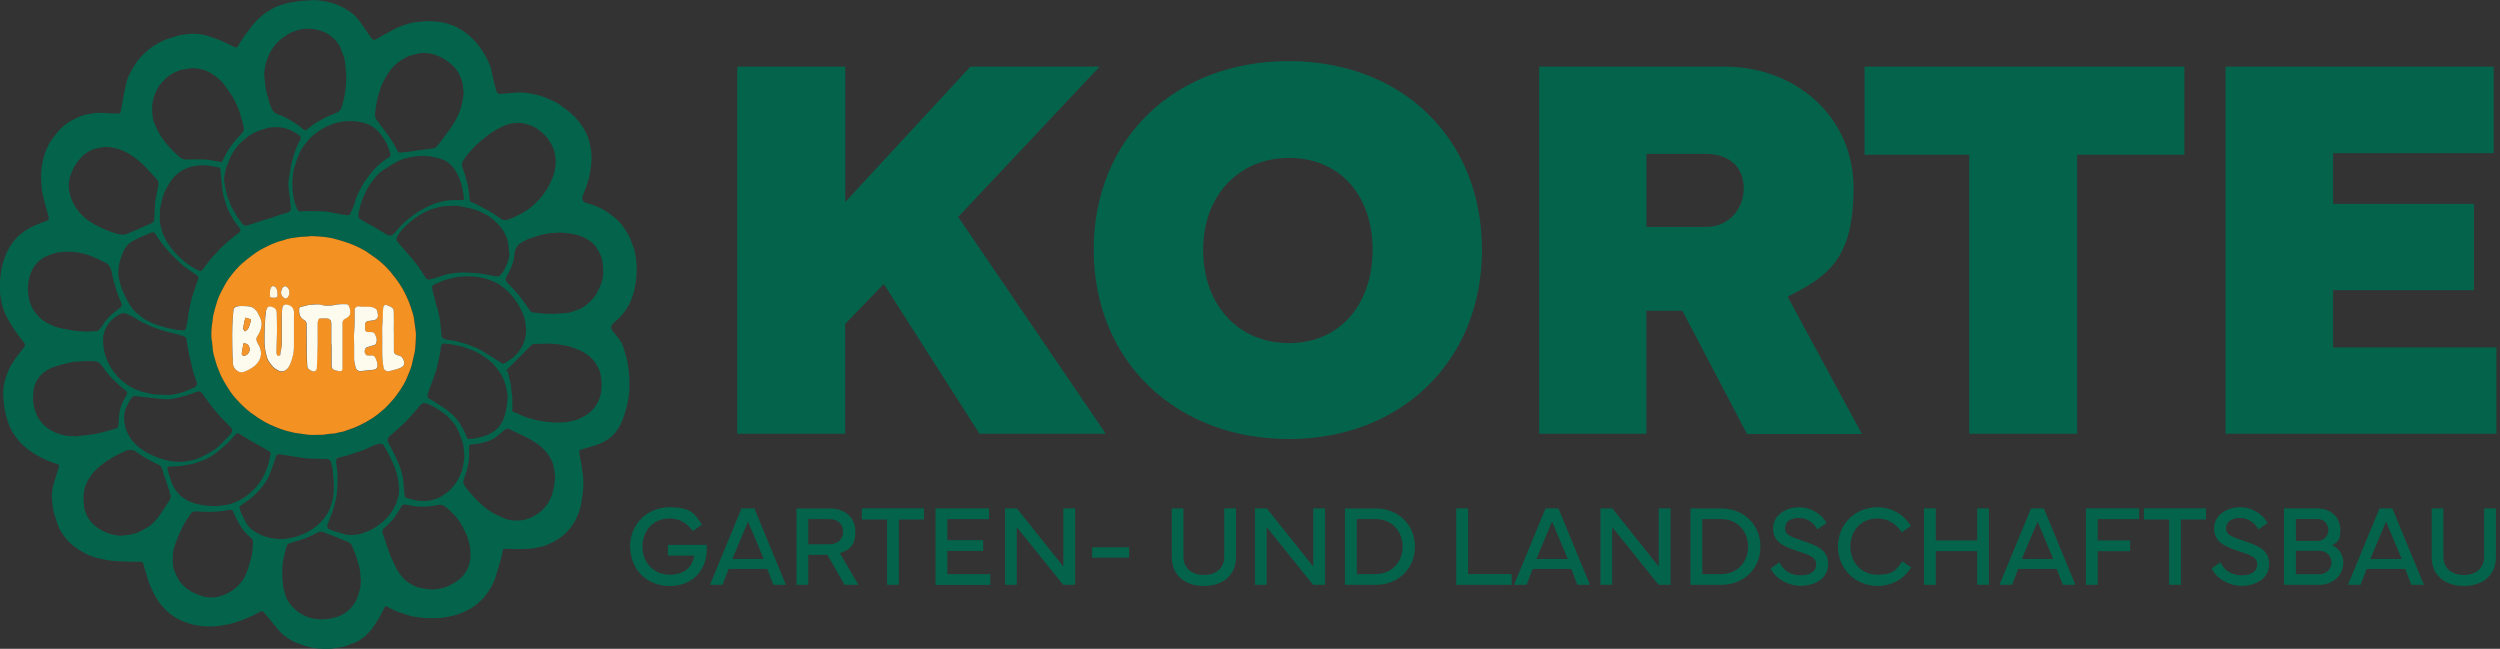 <svg xmlns="http://www.w3.org/2000/svg" viewBox="0 0 2924 758.8"><rect x="0" y="0" width="2924" height="758.8" fill="#333333" stroke="none"/><defs><style>      .cls-1 {        fill: #f4962b;      }      .cls-2 {        fill: #f39222;      }      .cls-3 {        fill: #fdfbee;      }      .cls-4 {        fill: #fdf9e8;      }      .cls-5 {        fill: #fdf7e5;      }      .cls-6 {        fill: #04644b;      }      .cls-7 {        fill: #fdfbec;      }      .cls-8 {        fill: #fdfaec;      }    </style></defs><g><g id="Ebene_1"><path class="cls-6" d="M605.8,642.3c-4.6,0-9.1-.4-13.7-.4s-3.5,0-4.2,3.1c-1,4.3-2,8.6-3.2,12.9-1.4,5-3.1,10-4.5,15-1.4,4.9-3.3,9.6-5.9,14-2.2,3.7-4.6,7.3-7.4,10.7-5.7,6.9-12.5,12.2-20.4,16.3-4.4,2.3-9,4-13.6,5.5-2.6.8-5.4,1.3-8.1,1.8-3.2.6-6.4,1.3-9.7,1.5-5.1.3-10.2.3-15.3.2-3.6,0-7.2-.5-10.8-.9-4.5-.6-8.9-1.4-13.1-2.9s-8.4-2.7-12.5-4.3c-3.6-1.5-7-3.4-10.5-5.2-1.9-.9-2.6-.7-3.5,1.3-1.9,3.9-3.7,7.9-5.9,11.5-2.6,4.2-5,8.4-8,12.4-3.5,4.5-7.4,8.6-11.9,11.9-3.6,2.6-7.6,4.9-12.1,6.2-2.5.7-4.8,1.9-7.2,2.8-1.3.5-2.6.7-4,1-2.2.4-4.3.7-6.5,1-3.2.5-6.4,1.2-9.7,1.3-3.7,0-7.4-.2-11.2-.5-2.6-.2-5.3-.5-7.9-1-3.7-.7-7.3-1.5-10.8-3-1.7-.8-3.6-1.1-5.4-1.8-2.2-.9-4.4-1.8-6.5-2.9-6.3-3.4-12-7.6-16.7-13.1-3.8-4.4-7.3-9-11-13.5-2-2.4-4-4.8-6.1-7.1-1.3-1.4-2.5-1.6-4.2-.7-2.9,1.5-5.7,3.2-8.7,4.6-4.3,1.9-8.6,3.7-13,5.4-3.8,1.4-7.6,2.7-11.5,3.8-2.9.8-5.8,1.3-8.7,1.8-3.3.6-6.7,1.2-10.1,1.4-5.1.2-10.4.5-15.5,0-5.5-.7-11.1-1.6-16.5-3.5-3.9-1.4-7.8-2.8-11.5-4.7-4.2-2.1-8.1-4.7-11.6-7.8-3.6-3.1-6.8-6.5-9.7-10.2-3.6-4.5-6.4-9.4-8.8-14.6-1.6-3.6-3.3-7.2-4.7-10.8-1.1-3-1.8-6.1-2.7-9.2-.5-1.8-1.1-3.6-1.7-5.4-.7-2.4-1.5-4.7-2.1-7.1-.3-1.3-1-2-2.3-2.1-.6,0-1.2,0-1.8,0-6.6,0-13.3,0-19.9-.3-6.5-.3-13-.5-19.3-1.9-4.4-1-8.8-1.6-13.1-2.9-4.7-1.4-9.2-3.3-13.5-5.7-4.1-2.3-8-4.9-11.8-7.8-5.3-4.1-9.5-9.2-13.1-14.7-2.6-4-4.8-8.2-6.1-12.9-1.1-3.9-2.8-7.7-3.7-11.6-1-4.4-1.5-8.9-1.9-13.5-.3-4-.4-8.1.2-12,.5-4.1,1.7-8.2,2.9-12.2,1.5-5.2,3.2-10.3,4.8-15.5.4-1.4,0-2.5-1.5-3-2.1-.7-4.2-1.4-6.3-2.1-5.1-1.8-10-4.2-14.8-6.7-3.8-1.9-7.3-4.2-10.7-6.6-6.1-4.2-11.6-9.1-16-15-2.7-3.5-5.2-7.3-7.1-11.2-1.9-3.8-3.2-8-4.5-12.1-1.1-3.6-2-7.3-2.6-11-.7-4.5-1.2-9-1.5-13.5-.4-6.4,0-12.9,1.7-19.1.8-3.2,1.9-6.3,3.1-9.4,1-2.6,2.1-5.1,3.4-7.6,1.5-2.7,3.2-5.4,5-8,3-4.3,6.3-8.4,9.4-12.6.4-.6,1-1.1,1.5-1.6,1.4-1.5,1.6-3.7.4-5.3-3.1-4.1-6.3-8.1-9.3-12.3-2.6-3.6-5-7.4-7.3-11.2-2-3.4-4-6.8-5.6-10.4-1.5-3.5-2.8-7.1-3.8-10.8-2.2-7.8-2.7-15.9-2.5-24,.2-10.1,1.7-20,4.9-29.5,1.3-3.9,3.1-7.8,5-11.4,3.4-6.4,7.7-12,13.2-16.8,5.1-4.5,10.9-8,17.1-10.8,4.8-2.1,9.7-3.9,14.6-5.7,2.3-.8,3-2.8,2.1-5.5-.9-2.5-1.5-5-2.2-7.5-.7-2.4-1.4-4.8-2-7.2-.7-2.5-1.3-5.1-1.9-7.7-.5-2.1-1-4.1-1.5-6.2v-.6c-1-8.2-1.5-16.4-.8-24.7.5-6.1,1.8-12,3.6-17.8,1.3-4.3,3.1-8.3,5.1-12.2,1.6-3.2,3.9-6.1,6-9.1.9-1.3,1.9-2.5,2.9-3.8,4.3-5.3,9.4-9.8,15.1-13.5,3.5-2.3,7.4-3.8,11.2-5.7,1.2-.6,2.6-1.1,3.9-1.5,2-.6,4.1-1.3,6.2-1.6,4.2-.7,8.4-1.5,12.7-1.6,4.7-.2,9.4.3,14,.5,3.2.1,6.4.2,9.6.3,1.2,0,2.1-.4,2.3-1.8.4-2.4,1-4.7,1.4-7.1.8-4.4,1.5-8.8,2.4-13.2,1-5.2,2.1-10.3,3.4-15.4,1.3-4.9,3.6-9.4,6-13.8,1.9-3.4,4-6.6,6.3-9.8,4.3-5.7,9.3-10.6,14.8-14.9,5.3-4.2,11.3-7.3,17.4-10.1,4.3-1.9,9.1-2.9,13.6-4.5,4.3-1.5,8.7-2,13.1-2.4,2.4-.2,4.8-.5,7.2-.4,6,.2,11.9.9,17.6,2.9,4.6,1.6,9.2,3,13.7,4.9,5.6,2.4,11.1,5.2,16.6,7.8,1.6.8,2.5.7,3.6-.9,1.4-2,2.6-4.2,3.9-6.2,1.1-1.7,2.2-3.4,3.3-5,1.5-2.1,3-4.1,4.5-6.1,2.2-3,4.4-6,6.8-8.8,3.2-3.8,6.8-7.3,10.7-10.4,4.6-3.7,9.6-6.9,14.9-9.4,2.5-1.2,5.2-1.9,7.8-2.8,2.3-.8,4.7-1.4,7-2.1.3,0,.5-.2.8-.2,4.3-.2,8.3-1.6,12.6-2,2.9-.3,5.8-.5,8.7-.6,2.3,0,4.6-.5,6.9-.4,3.6,0,7.3.3,10.9.8,4.1.6,8.2,1.5,12.3,2.8,3.6,1.1,6.9,2.6,10.3,4.1s6.3,3.5,9.4,5.5c4.9,3.1,8.7,7.4,12.1,12,4.4,5.9,8.3,12.1,12.6,18.1.8,1.2,1.6,2.4,3.3,2.9,1.3.4,2.3,0,3.2-.5,3-1.6,5.8-3.5,8.7-5.1,2-1.1,4.1-2.1,6.1-3.2,2.8-1.5,5.6-3.2,8.5-4.5,4.1-1.9,8.2-3.7,12.6-4.8,2.8-.7,5.5-1.8,8.4-2.2,4.1-.6,8.2-.8,12.4-1.1,1.7-.1,3.3-.4,5-.4s2.5.3,3.8.4c3.8.4,7.6.4,11.3,1.1,4.1.8,8.2,2.2,12.2,3.5,2,.7,4,1.6,5.8,2.6,4.6,2.5,8.9,5.3,12.9,8.6,6.4,5.2,11.7,11.4,16.1,18.3,2.4,3.8,4.7,7.7,6.7,11.8,1.6,3.4,3.1,6.8,4,10.6.8,3.8,1.7,7.5,2.4,11.3.8,4.1,2,8.1,3.1,12.1.2.9.5,1.7.9,2.6.6,1.6,2.1,2.4,4,2.3,7-.5,14-1.2,21-1.6,2.7-.2,5.5,0,8.2.4,2.5.2,4.9.5,7.3,1,4.2.9,8.5,1.7,12.5,3.1,5,1.7,9.8,3.9,14.5,6.1,2.6,1.2,5,3,7.4,4.6,2.1,1.4,4.2,3,6.3,4.5,4.5,3.4,8.7,7.2,12.5,11.5,4.2,4.8,7.7,9.9,10.5,15.6,2,4.1,3.7,8.3,4.6,12.8,1.3,6.2,2.5,12.5,2.1,18.8-.4,5.6-1.1,11.2-2,16.7-1.1,6.4-3.2,12.6-5.6,18.7-.9,2.3-1.7,4.8-2.7,7-1.2,2.6-.6,4.9,1.1,6.8.6.7,1.8,1.1,2.7,1.4,5.7,1.9,11.5,3.4,17,6.3,3.3,1.7,6.5,3.3,9.5,5.6,2.3,1.7,4.6,3.5,6.9,5.3,5.4,4.3,9.6,9.7,13.2,15.4,2.9,4.5,5.5,9.2,7,14.5.5,1.6,1.4,3.1,1.9,4.7.7,2.1,1.4,4.1,1.8,6.3,2.1,10.2,2.5,20.5,1.4,30.8-.7,6.3-1.8,12.5-3.7,18.5-1.5,4.7-3.3,9.4-5.8,13.7-4.1,6.8-9,13.1-15.4,18-1.3,1-2.7,2.3-3.5,3.7-1.5,2.6-1.1,5.1,1.5,8.1,2.7,3.1,5.4,6.2,7.7,9.6,2.9,4.1,4.6,8.8,5.8,13.7.6,2.5,1.5,5,2.2,7.5.4,1.4.6,2.8.9,4.2.4,2.4.7,4.7,1.1,7.1.4,3,.9,5.9,1,8.9.2,5.1.4,10.3.2,15.5-.2,5.5-.8,11.1-2.1,16.5-1.1,4.5-2.1,9-3.5,13.3-1.5,4.5-3.2,9.1-5.4,13.3-3.2,6.1-7.4,11.3-13,15.4-3.4,2.5-7.1,4.3-10.8,6-3.5,1.6-7.3,2.4-11,3.5-2.3.7-4.6,1.5-6.9,2.2-1.2.4-2.4.6-3.6.9-1.7.5-2.4,1.2-2.3,3,.2,2.5.7,5,1.1,7.5.4,2.3,1,4.5,1.4,6.8.6,3.6,1.1,7.2,1.6,10.9.3,2.7.7,5.4.7,8.2s0,7-.3,10.4c-.2,3.1-.6,6.3-1.1,9.4-1,6.6-1.9,13.2-4.7,19.3-1.4,3.3-2.6,6.7-4.5,9.7-4.3,7.1-9.7,13.3-16.6,18.1-5.4,3.8-11.3,6.8-17.5,9.1-2.5,1-5.3,1.4-7.9,2-2.7.6-5.5,1.3-8.2,1.5-4.7.4-9.5.5-14.2.7h-1.4v.2ZM370,508.6c3.8-.2,7.7.3,11.5-.6,3.1-.7,6.4-.7,9.7-1,.3,0,.5,0,.8-.1,1.7-.4,3.4-.9,5.1-1.3s3.5-.5,5.2-1c2.8-.9,5.4-2.1,8.2-3,3.9-1.2,7.5-2.9,11.1-4.6,4.6-2.2,9-4.6,13.3-7.4,5.4-3.4,10.3-7.4,15-11.6,2.7-2.4,4.9-5.2,7.4-7.8,4.2-4.4,7.8-9.3,11.1-14.3,2.6-3.9,4.9-8,6.9-12.2,1.5-3.2,2.8-6.5,4.1-9.9.8-2.1,1.7-4.2,2.3-6.4.7-2.7,1.2-5.5,1.8-8.2.8-3.6,1.7-7.1,2.2-10.7.5-4.2.7-8.5.8-12.7.1-2.4.1-4.8,0-7.2-.3-3.5-.9-7-1.4-10.5-.3-2.4-.6-4.8-1-7.2-.2-1.2-.5-2.4-.9-3.6-.7-2.3-1.4-4.6-2.2-7-.7-2.1-1.4-4.3-2.2-6.3-1.1-2.6-2.2-5.3-3.4-7.8-1.4-3-2.8-6.1-4.6-8.9-2.3-3.8-4.8-7.5-7.4-11-3.2-4.3-6.5-8.5-10.2-12.4-4.7-5-9.8-9.5-15.5-13.3-3.7-2.4-7.1-5.3-10.9-7.5-4.3-2.5-8.9-4.6-13.4-6.6-3.7-1.6-7.6-2.9-11.4-4.1-4.5-1.4-9-2.8-13.6-3.8-3.5-.8-7-1.2-10.6-1.6-4.2-.4-8.4-.7-12.5-.8-2,0-4.1.4-6.1.5-4.1.1-8.1.2-12.1,1-2.1.4-4.3.6-6.5.9-1.4.2-2.9.5-4.2.9-2.3.7-4.5,1.7-6.8,2.1-4.1.8-7.8,2.7-11.7,4.1-1.3.5-2.5,1.1-3.7,1.7-3.5,1.8-7,3.4-10.4,5.4-2.9,1.7-5.7,3.6-8.4,5.7-4.2,3.2-8.3,6.4-12.2,9.8-5.2,4.6-9.6,9.9-13.8,15.4-1.5,2-2.9,4-4.2,6.1-1.6,2.7-3,5.4-4.5,8.2-1.5,2.9-3.1,5.8-4.4,8.8-1.4,3.4-2.5,6.8-3.5,10.3-1.1,3.9-2.2,7.8-3.1,11.7-.5,2.1-.6,4.3-.9,6.5-.5,3.8-1.2,7.6-1.3,11.4-.1,4-.3,7.9.5,11.9.7,3.6.7,7.3,1.1,10.9.2,1.6.5,3.2.9,4.8.7,2.7,1.5,5.3,2.3,8,.5,1.8,1,3.6,1.6,5.4.4,1.3,1,2.5,1.5,3.7,1,2.5,1.9,5.1,3,7.5,1.3,2.8,2.7,5.5,4.3,8.1,2.2,3.7,4.4,7.5,6.9,11,1.9,2.8,4.1,5.5,6.3,8,5.3,5.9,10.8,11.5,17.1,16.3,2.4,1.9,4.9,3.6,7.5,5.3,2.8,1.8,5.6,3.6,8.4,5.3,2.3,1.3,4.6,2.5,7,3.6,4,1.8,8,3.6,12.1,5.1,2.9,1.1,5.8,1.9,8.8,2.7,2.8.8,5.6,1.5,8.4,2,2.4.5,4.8.7,7.2,1,3.3.4,6.5,1,9.8,1.3,2.7.2,5.4,0,8,0h-.2ZM542.4,108.3c-.3-2.2-.9-4.5-.9-6.7,0-4-1.4-7.6-2.8-11.2-1.8-4.7-4.5-9-8.1-12.6-1.7-1.7-3.4-3.3-5.3-4.7-2.7-2-5.5-4.1-8.5-5.7-2.7-1.5-5.7-2.5-8.6-3.5-4.2-1.5-8.6-2-13-2s-5.8.7-8.6,1.4c-3.2.7-6.5,1.4-9.4,2.7-8.5,3.8-15.7,9.4-21.3,16.9-.8,1-1.6,2-2.3,3.1-1,1.6-2,3.3-2.9,5-1.2,2.2-2.3,4.4-3.4,6.7-.6,1.3-1.2,2.6-1.7,3.9-.7,2-1.3,4.1-2,6.2-.7,2.4-1.6,4.7-2.1,7.1-.8,3.5-1.3,7.1-1.9,10.6-.4,2.9-.8,5.8-1,8.7-.2,3,1.4,5.5,3.2,7.8,4.7,6.2,9.4,12.5,13.9,18.8,3.5,5,6.6,10.3,9.3,15.7.6,1.1,1.4,2.2,2.9,2,4.1-.4,8.1-.8,12.1-1.3,4.8-.6,9.5-1.4,14.3-2,4.2-.6,8.5-.9,12.7-1.7,1.8-.3,3.5-1.3,4.7-3,4.3-5.9,8.9-11.6,13.2-17.5,3-4.1,5.8-8.4,8.2-12.9,3-5.5,5.5-11.3,6.9-17.5,1.1-4.8,2-9.6,2.3-14.5v.2ZM650.2,188.5c-.2-1.5-.6-3.8-.8-6.2-.4-4.9-2.3-9.3-4.5-13.5-2.8-5.3-6.5-10-11.1-13.9-2.9-2.5-5.8-4.8-9.2-6.5-2.1-1-4.4-1.8-6.7-2.6-9.3-3.2-18.6-2.7-27.5,1-6.8,2.8-13.2,6.4-19.2,10.9-6,4.6-11.9,9.4-17.2,14.9-4.4,4.7-8.7,9.5-12.1,14.9-1.5,2.4-2.1,5-1.3,7.6.8,2.8,2.1,5.4,2.9,8.2,1,3.2,1.6,6.4,2.7,9.6,1.3,3.9,1.6,8,2.2,12,.5,2.8.5,5.7.8,8.6.2,1.3.6,2.5,2.2,3,1.9.6,3.8,1.4,5.6,2.4,6.1,3.3,12.5,6.2,18.5,10,3.7,2.4,7.3,5,11,7.4,1.8,1.2,3.6,1.4,5.5,1,2.6-.6,5.2-1.4,7.6-2.5,4.5-2.1,9-4.2,13.2-6.7,5.3-3.1,10.2-7,14.5-11.4,3.4-3.4,6.7-7,9.3-11.1,1.3-2.1,3.1-4,4.3-6.2,2-3.8,3.7-7.7,5.4-11.6,2.5-5.8,3.4-12,3.7-19.3h.2ZM342.2,221h-.2c.4,2.6.8,5.2,1.1,7.8.3,2,.4,4.1,1,6,.9,3.1,2.1,6.2,3.2,9.3.9,2.3,2.5,3.3,4.6,3.2,2.2-.1,4.4-.4,6.6-.4,7.2,0,14.5-.1,21.7.5,5.5.4,10.8,2,16.2,2.9,3.3.6,6.6,1.1,9.9,1.4,1.7.2,3.1-.4,3.8-2.4.9-2.4,2.1-4.7,3.1-7.1.6-1.4,1.1-2.8,1.5-4.2,1-3.1,1.7-6.3,3-9.3,1.5-3.5,3.5-6.9,5.3-10.3,1-1.9,2-4,3.3-5.6,2.4-3,4.3-6.4,6.8-9.5,4-5,8.6-9.5,13.5-13.6,2.6-2.2,5.5-4,8.4-5.8,1.8-1.2,1.8-2.8,1.6-4.5,0-.5-.5-1-.7-1.6-.9-2.6-1.5-5.4-2.7-7.9-2.5-5.1-5.5-10-9.1-14.3-3.7-4.4-8.1-7.9-13.5-10.2-6.1-2.6-12.4-3.4-18.9-3.8-5-.3-10,.4-14.9,1.3-4.3.8-8.3,2.4-12.3,4-6,2.4-11.4,5.9-16.4,9.9-2,1.5-3.9,3.1-5.6,4.9-2.2,2.4-4.2,5.1-6.2,7.6-2.8,3.4-5,7.2-6.7,11.2-1.3,3-2.3,6.2-3.4,9.3-.4,1.1-.5,2.3-1,3.4-1.7,3.8-2.1,8-2.7,12-.5,3.4-.7,6.9-.4,10.3.1,1.8,0,3.6,0,5.4h.1ZM224.1,79.8c-1.8.3-5.4.8-8.9,1.3-3.1.4-6.1,1.4-8.9,2.7-4.8,2.2-9.5,4.8-13.2,8.7-2.7,2.8-5.4,5.6-7.6,8.8-1.8,2.6-3,5.7-4.2,8.6-1,2.4-1.9,4.9-2.4,7.5-.6,2.9-.9,5.8-1,8.7-.1,4.3.2,8.7,1.1,12.9.3,1.2.4,2.5.9,3.6,1.2,2.9,2.5,5.7,3.8,8.6,4,8.8,10,16.2,16.5,23.2,2.8,3,5.9,5.6,8.9,8.4,2.4,2.2,5.1,4,8.7,3.8,1.5,0,3.1-.2,4.6-.2,5.3,0,10.6-.1,15.8,0,3.5.2,7,.8,10.5,1.3,2.7.4,5.4,1.1,8.1,1.6,2.2.4,2.7.3,3.7-1.7,2.5-5.1,5.1-10.1,8.3-14.9,2-3,4.2-5.8,6.5-8.5s4.8-5.2,7.2-7.8c.8-.9,1.4-1.9,2-2.9,1.7-3,.1-6-.4-8.9-.4-2.3-1.3-4.6-2-6.9-.6-2.2-1.2-4.5-1.9-6.7-.9-2.6-1.9-5.2-3.1-7.8-1.6-3.5-3.3-6.9-5.2-10.2-2.3-3.8-4.9-7.5-7.5-11.2-4.9-6.9-11.1-12.6-18.5-16.7-6.1-3.4-12.8-5.3-21.6-5.4h-.2ZM309,87.7c.4,3.6.7,7.1,1.1,10.6.2,2.1.6,4.2.9,6.3.2,1.4.5,2.8.9,4.2.7,2.6,1.7,5,2.2,7.6.7,3.5,2,6.8,3.4,10.1,1.5,3.4,3.9,6,7.5,7.2,2.2.8,4.5,1.5,6.6,2.6,4,1.9,7.8,4.1,11.6,6.5,3.8,2.5,7.4,5,10.9,7.9,2.5,2.1,3.5,2.2,6,0,5.2-4.3,10.7-8.3,16.9-11.3,2.9-1.4,5.7-3,8.6-4.3,2.7-1.2,5.6-2.2,8.4-3.4,2.7-1.2,4.6-3.2,5.5-6,1.3-4,2.3-8.2,3.2-12.3.7-3.5,1.3-7,1.6-10.5.4-4.4.7-8.9.8-13.3,0-2-.3-3.9-.5-5.9-.3-3.9-.6-7.8-1.1-11.7-.2-1.5-.5-3-.9-4.4-.6-1.9-1.4-3.8-2.2-5.7-.9-2.5-1.6-5.1-2.8-7.3-2.1-3.8-4.6-7.4-7.9-10.2-3.7-3.3-7.8-6.1-12.7-7.8-5.2-1.8-10.4-3-15.9-3s-5.5.2-8.3.6c-4.3.6-8.2,2.2-12.1,3.8-3.2,1.4-6.2,3.5-9.1,5.5-6.1,4.3-11.1,9.8-14.8,16.3-3.2,5.5-5.3,11.5-6.7,17.7-.7,3.3-.8,6.8-1.2,10.3h.1ZM647.2,366.8v.4c5.2-.4,10.5-.8,15.7-1.2,1.6-.1,3.3-.4,4.8-.9,2.2-.6,4.2-1.6,6.4-2.2,3.3-.9,6.4-2.5,9.2-4.4s5.2-4.2,7.7-6.5c3-2.9,5.5-6.3,7.5-10,1.4-2.7,2.8-5.5,4-8.4,2-4.9,2.9-10,3.1-15.2,0-2.8-.4-5.6-.5-8.4-.2-4.2-1.2-8.2-2.8-11.9-2.7-6.3-6.3-11.9-12.1-16.1-4.4-3.2-9.2-5.5-14.4-7-4.7-1.4-9.6-2.1-14.5-2.5-2.4-.2-4.9-.5-7.3-.5s-4.1.4-6.1.5c-1.7.1-3.5,0-5.2.3-4.4,1-9,1.3-13.3,3-3.6,1.4-7.5,2.2-11.1,3.6-2.8,1.1-5.4,2.5-8,4-3.3,1.8-5.6,4.6-7.2,7.9-1,2.1-1.4,4.6-1.5,7-.3,5.1-1.9,9.8-3.7,14.4-1.5,3.7-3.5,7.1-5.3,10.6-1.7,3.1-1.5,5.1.9,7.6,4.4,4.6,9.1,9,13.1,14,4.4,5.5,8.2,11.4,12.3,17.1,1.1,1.5,2.2,3.3,4.4,3.5,4.9.5,9.8,1.1,14.7,1.4,3.1.2,6.3,0,9.5,0h-.3ZM595.8,297.6c-.4-3.9-.8-7.8-1.2-11.7-.3-3.2-1.2-6.3-2.5-9.2-1.9-4.3-4.2-8.5-7.3-12-2.6-2.9-5.4-5.6-8.3-8.2-2-1.8-4.2-3.4-6.5-4.7-3-1.7-6.1-3.2-9.3-4.6-2.4-1.1-4.9-2.1-7.4-2.7-4-1.1-8.1-1.9-12.2-2.7-2.8-.5-5.6-1.2-8.4-1.2-4.9,0-9.9.5-14.8.7h-.6c-2.7.7-5.4,1.5-8.2,2.1-3.7.8-7.1,2.3-10.4,3.8-5.8,2.7-11.1,6.2-16.2,10.1-4.9,3.8-9.4,8-13.4,12.6-1.9,2.2-3.5,4.7-4.8,7.3-.8,1.7-1,3.7.4,5.4,4.2,5,8.5,9.9,12.8,14.8,1.3,1.6,2.8,3.1,4.1,4.7,2.4,3,4.9,5.9,7.1,9,2.9,4.1,5.7,8.2,8.3,12.4,1.9,3.1,3.7,4.1,7,3.1.9-.3,1.8-.6,2.8-.8,2-.6,4.1-1.2,6.1-1.8,3-1,6-2.1,9.1-2.9,2.8-.7,5.8-1.3,8.7-1.6,3.8-.4,7.6-.8,11.4-.8s10.3.5,15.4.8h.8c3,.5,5.9.9,8.9,1.4,3.8.7,7.6,1.4,11.3,2.1,2.3.4,4.6.9,6.4-.9,1.8-1.9,3.5-4,4.8-6.2,1.5-2.6,2.6-5.5,3.8-8.3,1.3-3.1,2-6.4,2.5-9.9h-.2ZM649.3,556.9c-.4-2.6-.9-6.5-1.6-10.4-.7-4.1-2.4-8-4.5-11.6-4.4-7.5-10.6-13.3-17.9-17.9-2.9-1.8-5.8-3.6-8.8-5.1-6.8-3.4-13.7-6.6-20.6-9.9-2.2-1-3.6-.9-5.3.5-2.9,2.4-5.9,4.7-8.8,7.2-5.4,4.7-11.9,7-18.7,8.5-3.9.9-8,1.2-12,1.7-1.7.2-2.4.9-2.5,2.7v3.8c.4,7-.2,13.9-1.8,20.7-1.1,4.7-3.1,9.1-4.4,13.8-.7,2.3-.8,4.7.8,6.9,4.1,5.7,8.6,11,13.5,16,5.3,5.5,11,10.6,17.4,14.7,4.8,3,10.1,5.4,15.3,7.6,3.6,1.5,7.5,2.5,11.5,2.6h6.4c4.6,0,8.9-1.4,13.1-3.1,3.6-1.5,6.9-3.4,10-5.7,4.2-3.3,7.9-7.1,10.6-11.5,2.3-3.8,4.2-7.9,5.4-12.3,1.6-5.8,2.5-11.7,2.9-19v-.2ZM652.9,494.1c5,.1,9.9,0,14.8-1.5,2.5-.7,5.2-.9,7.6-1.9,4.7-2.1,9.4-4.2,13.5-7.5,5.5-4.4,9.6-9.9,12.1-16.4,2.5-6.6,3-13.6,2.6-20.6,0-2.7-.6-5.4-1.1-8.1-.2-1.4-.5-2.9-1-4.2-1.1-2.6-2.4-5-3.8-7.5-2.7-4.9-6.7-8.7-11.2-11.9-2.7-1.9-5.6-3.8-8.9-5-3.6-1.4-7.2-2.9-10.9-4.1-2.9-.9-5.9-1.3-8.8-1.8-2.7-.5-5.4-1.2-8.1-1.3-4.7-.2-9.4-.7-14.2-.3-3.2.2-6.4.3-9.7.2-2,0-3.4.7-4.8,2-8.4,8.5-16.9,16.9-25.4,25.4s-2.1,2.7-1.8,4.6c.3,1.4.6,2.8.9,4.2.7,2.7,1.5,5.5,2.1,8.2.5,2.3.7,4.6,1,6.9.5,4,1.1,8,1.4,12.1.2,4.3,0,8.7,0,13.1s.7,2.8,2.3,3.4,3.1,1.3,4.7,2c2.6,1.2,5.2,2.6,7.9,3.5,4.8,1.5,9.7,2.9,14.7,4.1,5.8,1.4,11.8,1.8,17.7,2.4,2.1.2,4.3,0,6.4,0h0ZM121.5,171.9c-1.7.3-5.2.9-8.6,1.6-5.7,1.3-10.6,4.1-14.9,7.8-5,4.3-8.9,9.5-12,15.2-.7,1.3-1.1,2.8-1.8,4.2-2,3.8-3,7.9-3.5,12.1-.9,7.5.5,14.7,3.4,21.5,2.6,5.9,6.1,11.3,10.5,16,4.9,5.3,10.7,9.4,17,12.8,5.2,2.8,10.7,5.2,16.2,7.3,4.7,1.8,9.5,3.5,14.6,4,2.1.2,4.1,0,6-.8,2.1-.8,4.1-1.7,6.1-2.6,3.1-1.3,6.3-2.6,9.4-4,3.9-1.7,7.8-3.4,11.7-5.1,2.5-1.1,4.7-2.3,4.8-5.5.2-5.7.6-11.4.9-17v-2c1.2-6.6,2.5-13.1,3.7-19.7.5-2.9.4-5.7-1.7-8.1-3.9-4.3-7.9-8.6-11.9-12.9-5.9-6.3-12.5-12-19.9-16.5-4.6-2.8-9.4-5-14.7-6.4-4.5-1.2-9-2-15.4-2.1v.2ZM104,387.8c2.3-.2,5.5-.5,8.7-.6,1.3,0,2.3-.4,3.1-1.5,1.4-1.8,3-3.3,4.1-5.2,3.4-5.6,7.8-10.3,12.8-14.5,2.7-2.2,5.6-4.1,8.2-6.4.9-.8,1.7-2.5,1.4-3.6-.5-2.3-1.6-4.5-2.5-6.7-1.3-3.4-2.5-6.8-3.7-10.2-.7-2.2-1-4.5-1.9-6.5-1.5-3.5-1.8-7.3-2.8-11-.7-2.5-1-5.1-1.9-7.4-1-2.7-2.8-5.1-5.4-6.6-2.5-1.4-5.2-2.4-7.7-3.8-3.5-1.9-7.3-3.2-11-4.7-6.2-2.5-12.7-3.6-19.3-4.4-6.2-.7-12.4,0-18.6.7h-.4c-2.6.7-5.3,1.4-7.8,2.3-2.6.9-5.3,1.9-7.7,3.3-4.4,2.6-8.3,5.9-11.3,10.2-2.1,3-3.7,6.3-4.8,9.7-1.5,4.4-2.5,9-2.7,13.7-.3,7.1.2,14.1,2.8,20.8,2.1,5.5,5.2,10.3,9.2,14.5,3.4,3.5,7.4,6.4,11.8,8.7,3.5,1.8,7,3.3,10.7,4.4,2.9.9,6,1.3,9.1,1.9,4.1.8,8.2,1.7,12.4,2.2,4.7.5,9.5.6,15.2.9v-.2ZM615.5,385.3c-.3-1.8-.7-3.7-.8-5.5,0-5-1.8-9.7-3.7-14.2-1.6-3.8-3.6-7.6-5.9-11.1-2.8-4.2-5.8-8.2-9.3-11.9-3.3-3.5-7-6.4-10.9-9.2-1-.7-2-1.4-3.1-2-3.3-1.7-6.7-3-10.2-4.3-3.6-1.4-7.4-2-11.1-2.9-3.1-.7-6.5-.8-9.7-.9-5.9-.3-11.7,0-17.6.9h-.4c-3,.8-6,1.5-9,2.3-2,.5-4,1.1-5.9,1.9-3.1,1.2-6,2.6-9.1,3.8-2.2.8-3.7,2.3-3.5,3.9.4,2.4.8,4.8,1.4,7.1.7,2.7,1.5,5.3,2.2,7.9.6,2.4.8,5,1.8,7.2,1.5,3.5,2,7.3,2.9,10.9.9,3.7,1.2,7.5,1.7,11.3.4,3.8.6,7.7,1,11.6,0,1.5.7,3,2,3.7,1.5.8,3.2,1.3,4.9,1.6,2.4.5,4.9.7,7.3,1,1.2.2,2.3.5,3.5.8,2.6.7,5.3,1.4,7.9,2.2,2.4.7,4.8,1.4,7.1,2.3,2.5.9,4.9,1.8,7.3,2.8,2.5,1.1,4.9,2.4,7.3,3.7,1.8,1,3.5,2.2,5.3,3.3,1.9,1.2,3.9,2.4,5.8,3.6,1,.7,2,1.4,3.1,2,2.7,1.7,5.4,3.5,8.2,5.2,1.2.7,2.4,1.9,4.2.6,2.3-1.7,4.9-3,7.3-4.7,6.6-4.8,11.5-10.9,14.7-18.4,2.2-5.2,3.1-10.8,3.3-16.5h0ZM550.1,647.1c0-1.7.2-3.5,0-5.2-.6-3.5-1.4-7-2.3-10.4-.5-2.1-1.3-4.2-2.2-6.2-2.5-5.3-5-10.6-8.3-15.5-2.8-4.1-6.1-7.7-9.5-11.2-2.3-2.4-5-4.5-7.7-6.4-1.5-1.1-3.3-2.1-5.3-1.9-4.8.6-9.6,1.7-14.4,2-6.5.5-13,.4-19.4-1-2.5-.5-5-.9-7.5-1.3-1.7-.3-2.9.6-3.6,1.8-2.3,3.5-4.4,7.2-6.7,10.7-2.6,3.9-5.7,7.4-9.1,10.7-1.7,1.7-3.6,3.3-5.3,5-1.2,1.3-1.8,3-1.5,4.8.3,1.3.9,2.5,1.4,3.8,1.4,4,2.7,8,4,12.1,1.4,4,2.7,8.1,4.3,12,1.1,2.8,2.6,5.5,3.8,8.2,2.6,5.6,5.5,11.1,9.6,15.8,3,3.5,6.6,6.3,10.6,8.6,3.6,2.1,7.4,3.5,11.5,4.3,3.6.7,7.2,1.3,10.9,1.5,4.5.4,8.9-.2,13.3-1.3,2.1-.5,4.3-1,6.2-1.9,4.7-2.3,9.5-4.6,13.7-7.9,5.2-4.1,9-9.2,11.2-15.2,1.8-5,2.8-10.4,2.5-15.8h-.2ZM186.9,252.5c-.3,4.6,0,9.1,1.4,13.5,1,2.8,1.4,5.9,2.7,8.6,2.6,5.5,5.5,10.8,9.3,15.7,4.6,5.9,9.8,11.1,15.6,15.8,5.1,4,10.5,7.6,16.4,10.3,1.9.9,3.2.8,4.5-.9,3.1-4,5.9-8.1,9.1-11.9,2.4-3,5.2-5.7,7.8-8.5,1.1-1.2,2.1-2.6,3.3-3.8,2.9-2.7,5.8-5.4,8.7-8,1.2-1.1,2.4-2.2,3.7-3.2,3.4-2.7,6.9-5.3,10.3-8,1.9-1.5,2-3.6.5-5.5-.8-1-1.6-1.9-2.3-2.9-3.1-3.9-5.8-8.1-8.1-12.5-2.2-4.3-4.5-8.6-5.7-13.3-.9-3.4-2.2-6.6-2.9-10-.8-3.6-1.2-7.3-1.6-11-.7-6.1-1.2-12.2-1.7-18.3-.2-1.7-.8-2.6-2.4-2.9-4.6-.8-9.2-1.8-13.8-2.3-5.5-.6-10.9,0-16.3,1.2-4.9,1.1-9.4,2.9-13.7,5.6-6.4,4.1-11.3,9.7-15,16.3-2.8,4.9-5.6,10-6.8,15.7-.9,4.1-2.1,8.2-2.8,12.3-.4,2.7,0,5.5,0,8.2l-.2-.2ZM330.3,630.3v.4c4.6-.8,9.3-1.3,13.9-2.4,3.5-.8,7-2.2,10.3-3.6,5.3-2.2,10.3-5.2,14.8-8.7,5.4-4.2,9.9-9,13.4-15,3.6-6.2,5.7-12.9,7-19.9.6-3.6.8-7.3.8-10.9s-.3-7-.5-10.5c-.3-3.9-.7-7.8-1-11.7v-.6c-.5-1.7-1.1-3.4-1.4-5.1-.5-3.5-2.5-5.4-6-5.5-5.4,0-10.7-.2-16.1-.4-2.8,0-5.6-.2-8.4-.5-3.4-.4-6.9-.9-10.3-1.4-4.3-.6-8.5-1.4-12.8-2.1-2.5-.4-5-.9-7.5-1.2-1.7-.2-2.8.8-3.5,2.1-.6,1.1-.7,2.4-1.1,3.6-1.5,4.1-3,8.1-4.4,12.1-1.5,4.4-3.1,8.8-5.6,12.8-2.5,3.9-5.2,7.7-8.2,11.1-5.5,6.1-11.7,11.4-18.6,15.9-1.1.7-2.1,1.4-3.2,2.1-1.4.9-2,2.2-1.6,3.8.5,1.9,1.1,3.9,1.9,5.7,1.6,3.5,3.5,6.8,5.2,10.2s4.3,6.7,7.4,9c6.1,4.5,13,7.7,20.4,9.4,4.9,1.1,9.9,1.6,14.9,1.3h.2ZM374.4,724.5c4-.2,7.1-.2,10.1-.7,5.9-.9,11.6-2.4,16.8-5.4,3.3-1.9,6.3-4.2,8.9-7,3.5-3.9,6.3-8.3,8.1-13.3,1.2-3.3,2.1-6.7,2.9-10.1.7-3.2.7-6.5.9-9.7,0-1.2-.5-2.4-.5-3.7,0-5.4-.9-10.6-2.5-15.8-1.1-3.6-2.2-7.2-3.4-10.7-1.2-3.3-2.6-6.4-4-9.6-.9-2.2-2.3-3.8-4.6-4.7-3.1-1.1-6-2.5-9.1-3.7-2.7-1.1-5.4-2.1-8.1-3.2-3.2-1.2-6.4-2.3-9.5-3.7-3.2-1.4-6.3-2.4-9.5,0-.4.3-.9.5-1.4.7-4.1,1.9-8.2,4.1-12.4,5.7-5.9,2.1-12,3.9-18,5.6-1.9.6-3.3,1.7-3.8,3.5-.9,3.3-1.7,6.6-2.6,9.9-.3,1.3-.6,2.7-.9,4-.5,2.4-1.2,4.7-1.3,7.1-.4,8.3-.8,16.6.6,24.8.1.8,0,1.6.2,2.4.7,2.7,1.5,5.3,2.1,8,1,4.2,3.1,7.9,5.6,11.2,3.4,4.5,7.5,8.2,12.2,11.3,4.3,2.7,8.9,4.8,13.8,5.8,3.4.7,6.9.9,9.4,1.2h0ZM86.7,510.2v.4c5.3-.6,10.5-1.2,15.8-1.8,2.6-.3,5.1-.6,7.7-1,1.7-.3,3.3-.7,5-1,1.9-.4,3.7-.9,5.5-1.4,2.3-.6,4.7-1.1,7-1.8,2.5-.7,4.9-1.6,7.4-2.3,1.8-.5,3.2-1.7,3.3-3.1.3-3.5.5-7.1.8-10.6.3-2.8.6-5.6,1.2-8.3,1.3-5.8,4-11.2,7.2-16.2,1.9-2.9,1.7-4.6-.9-6.7-2-1.6-4.2-3-6.1-4.8-3.5-3.2-6.8-6.5-10.2-9.8-4.3-4.3-7.8-9.1-11.2-14.1-2.2-3.3-5.1-5.1-9-5.3-8.2-.4-16.3.2-24.5.8h-.4c-3,.7-6,1.7-9,2.2-3.1.5-6,1.5-9,2.5-2.6.9-5.3,1.4-7.7,2.6-5.6,2.8-10.8,6.2-14.5,11.5-3,4.4-5.2,9.1-5.9,14.3-1.1,8.9-.6,17.8,2.7,26.4,3.1,8.3,8.5,14.7,16,19.6,4.4,2.9,9.1,4.7,14,6.1,4.7,1.3,9.5,2.1,14.4,1.6l.4.2ZM142.2,626.5c3.6-.4,7.2-.6,10.7-1.3,2.9-.6,5.9-1.3,8.6-2.5,3.7-1.6,7.2-3.8,10.7-5.7,4.9-2.7,8.6-6.8,12.1-11,2.5-3.1,4.6-6.5,6.8-9.9,2.2-3.2,4.3-6.4,6.4-9.7,1.4-2.1,2.6-4.4,2-7.1-.4-2-1-3.9-1.6-5.8-1.3-4-2.6-8-4-12-1.5-4.2-3-8.4-4.1-12.8-.5-1.9-1.5-3.9-3.7-4.9-3.7-1.7-7.2-3.5-10.8-5.4s-7.1-4-10.5-6.1c-2-1.2-3.7-2.7-5.6-4-3.9-2.6-8.2-2.7-12.4-1-5.1,2.2-10,4.7-14.8,7.5-5,2.9-9.8,6.2-14.4,9.8-5.8,4.6-10.6,10.1-14.3,16.4-3.5,5.8-5.3,12.2-5.6,19-.2,3.7.3,7.4.5,11.2,0,3.9,1.6,7.4,3,10.8,3.3,7.8,9.3,13.4,16.5,17.6,7.5,4.3,15.6,6.8,24.4,7h.1ZM209,540.3c4-.4,8-.5,11.9-1.2,3.8-.7,7.7-1.7,11.3-3.2,4.4-1.8,8.7-4,12.8-6.4,3.9-2.3,7.8-4.6,11.1-7.8,4.5-4.4,8.8-8.9,13.1-13.4,1-1.1,2-2.3,2.3-4,.4-2.7-1.4-4.3-3-5.9-6.4-6.4-12.7-12.9-18.4-20-4.7-5.9-9.2-11.9-13.4-18.1-1.4-2.1-3.6-3-5.8-2.3-2.2.8-4.4,1.7-6.7,2.4-2.4.8-4.9,1.6-7.3,2.4-2.3.7-4.5,1.2-6.8,1.8-3.3.8-6.6,1.7-10,2.1-2.8.4-5.6.3-8.4.1-5.4-.4-10.9-1-16.3-1.6-5.8-.6-11.6-1.5-17.5-2.1-1,0-2.3.4-3,1.1-1.3,1.3-2.5,2.9-3.4,4.5-1.3,2.2-2.3,4.7-3.5,7-1.9,3.9-2.8,8-2.9,12.3,0,2.4.3,4.9.7,7.3.5,2.7.9,5.5,1.9,8,2,4.8,4.7,9.3,8,13.3,4.9,5.7,10.9,10,17.5,13.5,5.9,3.2,12,5.7,18.5,7.4,5.7,1.5,11.4,2.7,17.4,2.6v.2ZM202.1,653.9c0,1.5-.1,3,0,4.4.2,2.2.3,4.6,1,6.7,1.1,3.3,2.5,6.6,4,9.8,1.7,3.7,4.2,7,7.2,9.8,4.1,4,8.7,7.5,14.1,9.6,3.2,1.2,6.4,2.6,9.7,3.5,7.9,2.1,15.8,1.4,23.3-1.7,4.9-2,9.7-4.5,13.8-8,4.1-3.5,7.8-7.5,10.4-12.3,2.2-4.1,4-8.4,5.2-12.9.5-2,1-4.1,1.8-6,1.8-4.6,2.2-9.4,2.9-14.2.3-2.2,0-4.5.3-6.6.5-2.9-.2-5.1-2.3-7-1.7-1.6-3.6-3.1-5.3-4.8-4.9-4.7-7.9-10.8-11.2-16.6-1.6-2.8-2.8-6-4.1-9-.9-2.1-1.4-2.3-3.7-2.2-.5,0-.9,0-1.4,0-3,.5-6,1.2-9,1.5-4.5.4-8.9.8-13.4.8s-10.3-.2-15.5-.6c-2.9-.2-5.2.5-6.9,2.9-1.2,1.7-2.3,3.5-3.5,5.2-3.2,4.3-5.5,9.1-7.8,13.8-2.5,5-4.4,10.4-6.5,15.6-2.3,5.8-3.3,11.9-3.1,18.1h0ZM262.3,211.4c.3,2.5.6,5.1,1.1,7.6.5,2.8,1.2,5.6,1.8,8.4.3,1.2.8,2.3,1.2,3.5.6,1.6,1.2,3.1,1.8,4.7.7,1.9,1.3,3.8,2.1,5.6,1,2,2.4,3.9,3.4,5.9,2.5,5.4,6.2,9.9,9.7,14.6,1.6,2.2,3.8,2.4,6,1.9,2.6-.6,5-1.6,7.6-2.4,3.9-1.3,7.7-2.6,11.6-3.8,2.8-.9,5.7-1.7,8.5-2.6,3.9-1.3,7.8-2.6,11.7-3.9,2.8-.9,5.6-1.6,8.3-2.5,2.1-.7,3.3-2.8,3.1-5-.4-4.5-.9-9-1.3-13.5v-.4c-.5-3.4-1.1-6.9-1.4-10.3-.3-3.8-.2-7.6.6-11.4.8-3.8,1.2-7.8,1.9-11.6.6-3.4,1.4-6.7,2.3-10,1.2-4.2,2.5-8.5,4.1-12.5,1.4-3.6,3.3-7.1,5-10.7.9-2,.5-3.3-1.2-4.6-2.5-2.1-5.4-3.6-8.3-5.1-5.1-2.6-10.5-4.3-16.2-4.5-3.5-.2-7-.2-10.4.4-3.4.5-6.7,1.9-10.1,2.9-6.7,2-12.5,5.4-17.9,9.7-8.8,6.9-15.4,15.6-19.5,26-1.3,3.3-2.8,6.5-3.7,9.9-1.1,4.6-2.1,9.2-2,14l.2-.3ZM191,461.9c5.5.2,11,0,16.4-1.5,3.6-.9,7.1-1.8,10.6-3.3,3.3-1.4,6.6-2.7,9.8-4.2,2.1-.9,3.1-3.4,2.4-5.3-.5-1.5-1-3-1.5-4.6-.4-1.3-.9-2.6-1.3-3.9-.6-1.8-1.3-3.6-1.8-5.5-.7-2.7-1.2-5.4-1.8-8.2-.3-1.3-.6-2.5-.9-3.8-.5-1.7-1-3.4-1.4-5.2-.4-1.8-.7-3.6-1-5.4-.8-4.3-1.7-8.5-2.2-12.8-.4-3.3-.8-4.1-4.1-5.2-.1,0-.2-.2-.4-.2-3.5-1-6.9-2-10.4-2.9-2.6-.7-5.3-1.1-7.9-1.8-3.9-1.1-7.7-2.4-11.5-3.7-2.8-.9-5.6-1.8-8.2-3.1-5.9-2.8-11.9-5.4-17.4-9-2.7-1.8-5.6-3.2-8.5-4.6-3.1-1.5-6.4-1.9-9.7-.3-1.7.8-3.2,2-4.8,3-4.6,2.9-8,7.1-10.7,11.6-2.8,4.8-4.2,10.3-4.2,15.9s.5,5.3.7,8c.3,4.9,1.8,9.6,3.5,14.1s4,8.8,6.8,12.8c3.2,4.5,6.6,8.7,10.8,12.2,2.6,2.2,5.4,4.3,8.2,6.2,1.9,1.3,4.1,2.3,6.2,3.3,1.9.9,4,1.6,5.9,2.4,1.3.5,2.5,1.1,3.8,1.4,2.7.7,5.5,1.3,8.3,1.9,2.2.5,4.4,1.1,6.6,1.3,3.1.2,6.2,0,9.2,0l.5.4ZM138.4,318.1c0,1.9,0,3.9.3,5.8.6,3.2,1.4,6.3,2.3,9.4.8,2.7,1.7,5.3,2.9,7.8,1.6,3.6,3.3,7.1,5.2,10.6,2.5,4.7,5.3,9.2,9.2,12.9,2.8,2.7,6,5.1,9,7.5.9.7,1.9,1.4,2.9,1.9,5,2.4,9.8,5.1,15.1,6.6,3.6,1,7.1,2.1,10.7,3.1,1.7.5,3.5.5,5.2,1,3.4.9,6.8,1.4,10.4,1.5.9,0,1.9,0,2.8.2,1.3.2,2.6-.5,2.9-1.7.9-3.8,1.7-7.5,2.3-11.3.5-2.8.7-5.7,1.2-8.5.7-3.8,1.5-7.6,2.3-11.4.5-2.3,1.1-4.6,1.8-6.8,1.2-3.7,2.4-7.4,3.7-11.1,1-2.8,1.9-5.6,3-8.4.7-1.8.5-3.9-.6-4.8-1-.8-2-1.4-3.1-2.1-3.3-2.2-6.6-4.4-9.8-6.8-2.5-1.8-5-3.6-7.2-5.7-4.8-4.6-9.7-9.2-14.1-14.2-5.5-6.1-10.5-12.8-14.9-19.8-1.2-2-2.8-2.6-4.9-1.8-3.4,1.3-6.8,2.8-10.2,4.3-3.1,1.4-6.1,3-9.2,4.4-5.7,2.5-9.9,6.6-12.6,12.1-1.3,2.6-2.3,5.3-3.3,8.1-2.1,5.6-3.4,11.3-3.3,17.4v-.2ZM543.3,535.1c-.4-4.8-.8-9.1-1.2-13.4v-.6c-1-3.4-1.9-6.8-3.1-10-1.2-3.2-2.5-6.3-4.1-9.4-1.3-2.5-2.7-5.2-4.6-7.3-3.1-3.4-6-7.1-9.7-10-3.8-3-7.9-5.7-12.1-8.1-3.1-1.7-6.4-3.1-9.7-4.5-2.1-.9-5-.3-6.7,1.5-2.4,2.6-4.6,5.5-6.9,8.1-3.3,3.7-6.5,7.4-9.9,11-1.9,2-4,3.9-6.1,5.8-2.7,2.5-5.5,5-8.3,7.4-2,1.8-4,3.5-6,5.3-1.5,1.5-2,3.5-1.3,5.5.9,2.3,2.3,4.4,3.4,6.7,2,4,4.1,7.9,6,11.9,1.4,3,2.7,6,4,9,.6,1.5,1.1,3.1,1.6,4.7.4,1.3.7,2.6,1.1,3.9.4,1.5.9,2.9,1.2,4.4.4,1.9.6,3.8.8,5.7.3,3,.6,6.1.8,9.2.3,2.8.5,5.7.9,8.5.1.7.9,1.6,1.6,1.8,4.7,1.3,9.3,2.9,14.1,3.4,5.4.6,10.9.7,16.3-.8,2.7-.8,5.5-1.4,8-2.6,2.8-1.3,5.2-3.3,7.8-4.9,4.6-3,8.1-7.2,11.4-11.5,1.7-2.2,2.9-4.8,4.3-7.3,2.3-4.3,4-9,4.9-13.8.7-3.3.8-6.7,1.2-9.7h.3ZM593.8,465c0-3.8-.9-7.5-1.6-11.2-.6-3.7-2-7.1-3.4-10.5-2.1-5-5-9.4-8.5-13.6-2.9-3.6-6.2-6.9-10-9.6-3.5-2.5-7.2-4.9-10.9-7.2-2.1-1.3-4.4-2.2-6.7-3.1-3.9-1.5-7.8-3-11.7-4.3-2.8-.9-5.7-1.1-8.5-1.8-3.2-.8-6.3-1.5-9.6-1.5s-1.4,0-2-.2c-2.2-.7-4,0-4.8,2.2-.4,1.1-.6,2.3-.7,3.5-.3,2.4-.5,4.8-1,7.1-.9,4.4-2,8.7-3,13.1-.6,2.4-1,4.8-1.8,7.1-1.8,5.3-3.9,10.5-5.8,15.8-1.2,3.2-2.4,6.4-3.4,9.7-1,3.5-.4,5,2.6,6.5,1.1.6,2.2,1,3.3,1.7,3.9,2.4,7.7,4.9,11.5,7.4,3.1,2.1,6.2,4.2,8.9,6.6,4.2,3.7,8,7.7,10.9,12.5,1.7,2.8,3.5,5.5,5,8.4,1.4,2.7,2.2,5.7,3.5,8.4.3.6,1.1,1.3,1.7,1.3,2.3,0,4.6,0,6.8-.3,3.1-.5,6.2-1.3,9.3-2.2,2.1-.5,4.2-1.1,6.1-2,3-1.5,6-3,8.8-5,4.6-3.4,7.7-7.9,9.8-12.9,1.9-4.7,3.1-9.6,4-14.6.8-3.8.7-7.7,1.1-11.5v.2ZM542.2,228.9h.2c-.3-1.6-.8-3.2-.9-4.8-.3-3.7-1.4-7.3-2.5-10.8-1.4-4.6-3.4-9-5.9-13.1-2.6-4.2-5.8-7.9-9.9-10.7-1.1-.8-2.3-1.6-3.5-2.1-1.8-.8-3.7-1.5-5.6-2-4.5-1-8.9-2.3-13.4-2.7-7.5-.7-15.1-.2-22.5,1.5-3.9.9-7.8,2-11.4,3.6-3,1.3-5.8,3.2-8.7,5-2.9,1.7-5.7,3.4-8.5,5.2-1.9,1.2-3.7,2.4-5.4,3.9-4.8,4.1-8.3,9.4-12,14.4-.7.9-1.3,1.8-1.8,2.8-1.5,3-3.1,6-4.5,9.1s-2.5,6.4-3.7,9.6c-.7,2-1.1,4.2-1.7,6.2-.8,2.9-1.6,5.8-1.4,8.7,0,1,.6,2.3,1.3,2.9,2.1,1.6,4.4,2.8,6.6,4.1,2.8,1.6,5.6,3,8.3,4.6,4.6,2.7,9.2,5.4,13.8,8.1,1.5.9,2.9,2.1,4.6,2.6,2.9,1,5,.8,7.4-2,3.9-4.4,7.6-9.1,12-13,6-5.3,12.3-10.2,19.3-14.2,6.2-3.6,12.6-6.6,19.5-8.7,4.2-1.3,8.4-2.3,12.7-2.7,5-.5,10-.4,15-.4s2.7-1,2.8-2.4v-2.4l-.2-.3ZM466.7,571.4h.2c-.5-4-.7-8-1.5-11.9-.7-3.7-1.9-7.2-3-10.8-.9-2.7-1.9-5.3-3.1-7.8-1.5-3.4-3.2-6.7-4.9-10-1.9-3.6-3.8-7.1-5.9-10.5-.4-.7-1.6-1.3-2.4-1.4-3.3-.4-6.3,1-9.3,2.2-3.4,1.4-6.7,3.1-10.1,4.5-2.8,1.1-5.6,2.1-8.5,3.1-4.2,1.4-8.5,2.8-12.8,4.1-3.2.9-6.4,1.6-9.6,2.5-1.2.3-2.5.9-2.6,2.3-.1,1.5,0,3,0,4.4.4,3.1,1.1,6.2,1.3,9.3.3,4.7.3,9.4.2,14.1-.1,4.3-.5,8.6-.9,12.9-.1,1.5-.5,3.1-.8,4.6-.7,3-1.5,5.9-2.3,8.9-.2.9-.5,1.8-.8,2.8-.4,1.3-.6,2.6-1.1,3.9-.9,2.4-2,4.8-2.9,7.3-1,2.5-1.8,5-2.9,7.4-.8,1.7-.4,4.4,1.7,5.4,1.8,1,3.8,1.8,5.8,2.4,3.2,1,6.5,1.8,9.6,2.9,6.9,2.4,13.8,2.1,20.7.6,2.7-.6,5.3-1.8,7.9-2.7,3.6-1.2,6.9-2.9,10.1-5,3-2,6-4,8.7-6.4,5.2-4.5,9.8-9.5,12.9-15.7s3.2-5.3,3.8-8.4c.2-1.2.6-2.4,1-3.5.4-1.4,1-2.8,1.2-4.3.3-2.3.3-4.7.4-7v-.2ZM204.1,545.6h-5.8c-1.7,0-2.8,1.3-2.4,3,.2,1.3.5,2.6.9,3.8,1,3.1,1.9,6.2,3,9.3.9,2.6,1.9,5.1,3.2,7.5s2.9,4.6,4.6,6.8c2.6,3.3,5.8,5.8,9.2,7.9,3.7,2.4,7.9,4.1,12.2,5.2,6.9,1.8,13.9,2.8,20.9,2.8s9.6-.8,14.3-1.3c4.2-.5,8.1-2,11.9-3.6,6.1-2.6,11.7-6.2,16.6-10.6,5.4-4.8,10.3-10.1,13.9-16.4,2.4-4.1,4.2-8.5,5.9-12.9,1.3-3.4,2.1-7,3-10.5.5-2,.6-4.1,1-6.1.2-1.1-.4-1.9-1.3-2.4-2.7-1.6-5.4-3.3-8.2-4.9-3.5-2-7-3.9-10.6-5.9-1.1-.6-2.3-1.2-3.4-1.9-2.8-1.7-5.6-3.4-8.3-5.1-1.3-.8-2.7-1.6-4-2.4-2.3-1.5-3.8-1.5-5.2,0-4.2,5-8.5,9.9-13.5,14.1-3.6,3.1-7.3,6.1-11.1,9-4.1,3-8.5,5.5-13.3,7.2-3.5,1.2-6.9,2.8-10.4,3.8-3.1.9-6.3,1.3-9.5,1.9-4,.8-8,1.5-12.1,1.4h-1.6v.3Z"></path><path class="cls-2" d="M370,508.6c-2.7,0-5.4.2-8,0-3.3-.3-6.5-.8-9.8-1.3-2.4-.3-4.8-.6-7.2-1-2.8-.6-5.6-1.3-8.4-2-3-.8-5.9-1.6-8.8-2.7-4.1-1.6-8.1-3.3-12.1-5.1-2.4-1.1-4.7-2.3-7-3.6-2.9-1.7-5.7-3.4-8.4-5.3-2.5-1.7-5-3.5-7.5-5.3-6.3-4.8-11.8-10.4-17.1-16.3-2.3-2.5-4.4-5.2-6.3-8-2.5-3.6-4.7-7.3-6.9-11-1.5-2.6-3-5.3-4.3-8.1-1.1-2.4-2-5-3-7.5-.5-1.2-1.1-2.5-1.5-3.7-.6-1.8-1.1-3.6-1.6-5.4-.8-2.7-1.6-5.3-2.3-8-.4-1.6-.7-3.2-.9-4.8-.4-3.6-.4-7.3-1.1-10.9-.8-4-.6-8-.5-11.9.1-3.8.8-7.6,1.3-11.4.3-2.2.4-4.4.9-6.5.9-3.9,1.9-7.9,3.1-11.7,1-3.5,2.1-7,3.5-10.3,1.2-3,2.9-5.9,4.4-8.8,1.4-2.8,2.9-5.5,4.5-8.2,1.3-2.1,2.7-4.2,4.2-6.1,4.2-5.5,8.6-10.8,13.8-15.4,3.9-3.5,8.1-6.7,12.2-9.8,2.7-2,5.5-4,8.4-5.7,3.4-2,6.9-3.6,10.4-5.4,1.2-.6,2.4-1.2,3.7-1.7,3.9-1.4,7.6-3.3,11.7-4.1,2.3-.5,4.5-1.5,6.8-2.1,1.4-.4,2.8-.7,4.2-.9,2.2-.3,4.3-.5,6.5-.9,4-.8,8.1-.8,12.1-1,2,0,4.1-.6,6.1-.5,4.2.1,8.4.4,12.5.8,3.5.4,7.1.8,10.6,1.6,4.6,1.1,9.1,2.4,13.6,3.8,3.9,1.2,7.7,2.5,11.4,4.1,4.6,2,9.1,4.1,13.4,6.6,3.8,2.2,7.2,5.1,10.9,7.5,5.7,3.8,10.8,8.4,15.5,13.3,3.7,3.9,6.9,8.1,10.2,12.4,2.7,3.5,5.1,7.2,7.4,11,1.7,2.9,3.1,5.9,4.6,8.9,1.2,2.6,2.3,5.2,3.4,7.8.8,2.1,1.5,4.2,2.2,6.3.8,2.3,1.5,4.6,2.2,7,.4,1.2.7,2.4.9,3.6.4,2.4.6,4.8,1,7.2.5,3.5,1.1,7,1.4,10.5.2,2.4.2,4.8,0,7.2-.2,4.2-.3,8.5-.8,12.7-.4,3.6-1.4,7.1-2.2,10.7-.6,2.8-1.1,5.5-1.8,8.2-.6,2.2-1.5,4.3-2.3,6.4-1.3,3.3-2.6,6.6-4.1,9.9-1.9,4.3-4.3,8.3-6.9,12.2-3.4,5.1-6.9,10-11.1,14.3-2.5,2.6-4.7,5.4-7.4,7.8-4.8,4.2-9.7,8.2-15,11.6-4.3,2.7-8.7,5.2-13.3,7.4-3.6,1.7-7.2,3.5-11.1,4.6-2.8.8-5.4,2.1-8.2,3-1.7.5-3.5.6-5.2,1s-3.4.9-5.1,1.3c-.3,0-.5.1-.8.1-3.2.3-6.5.3-9.7,1-3.9.9-7.7.4-11.5.6h.2ZM387.5,402.6v25.2c0,2.7,1.5,4.5,4.1,5.2,1.5.4,3.1.5,4.6,1,2,.6,4-.5,4.1-2.6v-54.3c.2-1.4.7-2.8,2-3.7.9-.6,1.9-1,2.9-1.6,2.3-1.4,4.2-3.1,4.1-6.1,0-2.4,0-4.8-1.1-7-.7-1.4-1.1-2.9-3.2-3-4.8-.2-9.6,0-14.3,1-2.3.5-4.6.5-6.9.7-1.7,0-3.4,0-5-.2-2.6-.4-5.3-1.2-7.9-1.3-3.3,0-6.6.4-9.9.7h-.2c-3.1.8-6.3,1.6-9.4,2.3-1.1.3-1.7.9-1.8,2-.1,2.4-.1,4.6.6,7,.8,2.8,2.5,4.7,4.8,6,2.1,1.2,3.2,2.8,3.3,5.1.1,11.9,0,23.8.2,35.6,0,4.4.5,8.7.6,13.1,0,1.8.8,3.2,2,4.2,1.3,1,2.7,1.8,4.2,2.3,2.4.9,4.8-.9,5-3.5.4-5.9.2-11.8.6-17.7.6-10.4.2-20.8.3-31.2,0-2.4-.3-4.7.6-7.1.7-1.9,1-2.4,3-2.4h6.4c3.9,0,6,2.2,6,6v24.2h.3ZM272.1,419h.2c0,2-.1,4,0,6,.1,1.4.4,3,1.1,4.2,1.1,1.9,2.5,3.6,4.5,4.7,1.4.7,2.8,1.4,4.4,1.4s3.9-.7,5.8-1.6c4.8-2.2,9.4-4.8,12.8-9,2.6-3.2,4.2-6.8,4.3-11.1.1-4.5-1.5-8.4-3.8-12.1-1.5-2.5-2.4-5.1-.8-7.8,1.6-2.7,3.3-5.3,4.1-8.3.5-1.7,1.1-3.3,1.2-5,.2-3.5-.6-6.8-2.2-10-1.7-3.3-3-6.6-5.9-9-1.2-1-2.5-2-3.9-2.5-1.8-.6-3.8-.9-5.8-.9-4,0-8.1-.6-12.1.7-1.3.4-2.9,2.2-3,3.5-.3,2.9-.6,5.7-.7,8.6-.3,6.6-.8,13.2-.8,19.8,0,9.4.3,18.9.5,28.3h0ZM327.7,415.7c-.4.2-.8.3-1.2.5-1.3.7-2.3.4-2.8-.9-.3-.9-.6-1.9-.6-2.8.2-5,.1-10,.4-14.9.5-10.2.2-20.5,0-30.8,0-2-.4-4.2-2.2-5.9-1-1-2.2-1.1-3.3-1.6-2.8-1.2-5-.5-6.2,2.1-.5,1.1-.8,2.2-1,3.4-.4,2.7-.7,5.4-.8,8.1-.3,5.8-.7,11.6-.7,17.3s-.5,11.8.5,17.8c.6,3.8,1.3,7.4,2.5,11,1.3,4,4,6.9,6.5,10,.9,1.1,2.1,2,3.3,2.7,1.8,1.1,3.6,2.2,5.5,2.8,3.6,1,7.6-1.3,9.7-4.7,2.9-4.8,4.3-10.1,5.5-15.4.6-2.8.8-5.8.8-8.7v-33.4c0-2.6.2-5.2,0-7.8-.1-1.4-.6-3-1.5-4.1-2-2.6-4.7-4-8.1-3.9-2.1,0-3.7,1.3-3.9,3.4-.3,4-.7,7.9-.7,11.9-.1,9,0,18,0,27s.4,6.9-.8,10.3c-.7,2.1-.7,4.5-1.1,6.9l.2-.3ZM414.2,404.3h0v14.3c0,1.4,0,2.8.2,4.2.3,2,1.1,3.9,1.3,5.9.4,3.5,2.8,5.9,6.3,5.7,1.2,0,2.3-.5,3.4-.6,3.5-.4,7-.6,10.5-1,1.2-.1,2.6-.3,3.5-.9,1.2-.8,2-2.1,2.1-3.8.2-3.1-.9-5.9-2.1-8.7-1.2-2.7-3-3.8-5.8-3.4h-2.2c-3.4,0-3.4-.3-4.7-3.4-.6-1.5.1-2.4.3-3.5.2-1.4,1.2-2.3,2.5-2.8,2.6-.9,5.1-1.8,7.8-2.3,1.3-.2,2-.9,2.4-1.9.5-1.1.8-2.5.9-3.7.3-2.7-.9-4.9-2-7.3-.9-2-2.3-2.6-4.3-2.5h-3.4c-2.5,0-3.7-1-3.9-3.6-.1-1.9,0-3.8,0-5.6s1.6-3.4,3.2-3.7c2.1-.3,4.2-.6,6.2-.8,3.3-.3,5.8-2.5,5.7-6,0-1.3-.6-2.6-.6-3.8,0-2.3-1.6-3.5-3.3-4.5-1.9-1.1-4.1-1.5-6.4-1.6-2.7,0-5.4,0-8.1-.1h-1.4c-1-.2-2.1-.6-3-.5-2.2.2-4.5,1.8-4.5,4.4-.2,8.2.3,16.4-.5,24.6-.6,5.6-.1,11.4-.1,17.1v-.2ZM460.7,388h0c0-7.8.1-15.7,0-23.5,0-1.8-.6-3.7-2.6-5.1-2.1-1.4-4.5-1.7-6.7-2.9-.4-.2-1.3.2-1.7.6-1.3,1-1.4,2.7-1.5,4-.4,5.4-.1,10.9-.7,16.3-.6,6.2-.3,12.6-.3,18.9,0,9.4-.4,18.8.7,28.2.3,2.1.5,4.2.9,6.2.4,2.1,3.8,4.1,5.9,3.6,1.8-.5,3.7-.9,5.5-1.4,2.7-.8,5.4-1.5,7.9-2.5,1.5-.6,3.2-1.6,4-2.9,1.9-3.1,0-7.6-1.9-9.7-1.5-1.6-3.6-2-5.6-2.5-2.2-.5-3.8-2.3-3.8-4.6v-22.7h0ZM338.3,342.5c.2-3.1-.8-5.5-3.2-7.2-1.2-.8-2.2-.9-3.4,0-1.3,1.1-2.1,2.2-2.6,3.9-1.1,3.8,0,7.4,3.3,9.3,1.3.8,3.4.4,4.1-.9.9-1.7,2.3-3.3,1.7-5.2h.1ZM324.6,343.3c-.3-2.5-.4-5.3-2.3-7.6-.8-1-4-1.6-4.6-.7-.8,1.3-1.6,2.7-1.8,4.2-.3,2.2-.1,4.5-.1,6.8s.1,1,.4,1.3c1,1,5.4,1.1,6.8.5,2.1-.9,1.5-2.7,1.6-4.6h0Z"></path><path class="cls-3" d="M387.5,402.6v-24.2c0-3.9-2.2-6-6-6h-6.4c-2,0-2.3.5-3,2.4-.9,2.4-.5,4.7-.6,7.1-.1,10.4.3,20.8-.3,31.2-.3,5.9-.2,11.8-.6,17.7-.2,2.5-2.6,4.3-5,3.5-1.5-.5-3-1.4-4.2-2.3-1.3-1-2-2.5-2-4.2-.1-4.4-.6-8.7-.6-13.1-.1-11.9-.1-23.8-.2-35.6,0-2.3-1.1-3.9-3.3-5.1-2.3-1.3-4-3.2-4.8-6-.7-2.4-.7-4.7-.6-7,0-1.2.7-1.8,1.8-2,3.1-.8,6.3-1.6,9.4-2.3h.2c3.3-.2,6.6-.7,9.9-.7s5.3.9,7.9,1.3c1.7.2,3.4.3,5,.2,2.3-.1,4.5-.1,6.9-.7,4.6-1.1,9.5-1.2,14.3-1,2.1,0,2.5,1.7,3.2,3,1.1,2.2,1,4.6,1.1,7,0,3.1-1.8,4.7-4.1,6.1-.9.6-2,1-2.9,1.6-1.2.9-1.8,2.2-2,3.7-.1.8,0,1.6,0,2.4v51.9c-.1,2.1-2.1,3.2-4.1,2.6-1.5-.5-3.1-.6-4.6-1-2.6-.7-4.1-2.5-4.1-5.2v-25.2h-.3Z"></path><path class="cls-3" d="M272.1,419c-.2-9.4-.6-18.9-.5-28.3,0-6.6.4-13.2.8-19.8.1-2.9.5-5.7.7-8.6.1-1.3,1.8-3.1,3-3.5,4-1.3,8-.8,12.1-.7,1.9,0,3.9.3,5.8.9,1.4.5,2.7,1.5,3.9,2.5,2.9,2.4,4.3,5.8,5.9,9s2.4,6.5,2.2,10c-.1,1.7-.8,3.3-1.2,5-.8,3-2.5,5.6-4.1,8.3-1.6,2.6-.7,5.2.8,7.8,2.3,3.7,3.9,7.7,3.8,12.1-.1,4.2-1.7,7.9-4.3,11.1-3.4,4.1-8,6.8-12.8,9-1.8.8-3.7,1.6-5.8,1.6s-3-.6-4.4-1.4c-2-1.1-3.4-2.8-4.5-4.7-.7-1.2-1-2.8-1.1-4.2-.2-2,0-4,0-6h-.3ZM284.6,401.8c-.4,2.7-.7,5.2-1.1,7.8-.1,1-.3,1.9-.6,2.8-.5,1.6.2,3.4,1.5,3.5,1.8.2,3.5-.2,4.9-1.5,2.5-2.3,3.1-5,2.3-8.2-.7-3-3.9-5.1-7-4.4h0ZM287.1,371.5c-.5,2-1,3.4-1.3,4.9-.5,2.6-1.1,5.2-1.2,7.9,0,1.1,1.2,2.3,1.9,3.4.9-.7,1.9-1.2,2.7-2.1,1.8-2,2.5-4.5,3.2-6.9.5-1.6.8-3.4,1.2-5.1-2.4-.7-4.3-1.4-6.5-2h0Z"></path><path class="cls-8" d="M327.7,415.7c.3-2.4.4-4.7,1.1-6.9,1.1-3.4.7-6.8.8-10.3.1-9,0-18,0-27s.4-7.9.7-11.9c.2-2,1.8-3.3,3.9-3.4,3.4,0,6.1,1.3,8.1,3.9.8,1.1,1.4,2.7,1.5,4.1.2,2.6,0,5.2,0,7.8v33.4c0,2.9-.2,5.8-.8,8.7-1.2,5.3-2.5,10.6-5.5,15.4-2.1,3.4-6.1,5.7-9.7,4.7-1.9-.5-3.7-1.7-5.5-2.8-1.2-.7-2.4-1.6-3.3-2.7-2.5-3.1-5.2-6-6.5-10-1.2-3.6-1.9-7.3-2.5-11-.9-5.9-.5-11.8-.5-17.8s.4-11.6.7-17.3c.2-2.7.5-5.4.8-8.1.2-1.2.5-2.3,1-3.4,1.1-2.6,3.4-3.3,6.2-2.1,1.1.5,2.3.6,3.3,1.6,1.8,1.7,2.1,3.8,2.2,5.9.2,10.3.5,20.6,0,30.8-.3,5-.2,10-.4,14.9,0,.9.3,1.9.6,2.8.5,1.3,1.4,1.6,2.8.9.4-.2.8-.4,1.2-.5l-.2.3Z"></path><path class="cls-3" d="M414.2,404.3c0-5.7-.5-11.5.1-17.1.8-8.2.4-16.4.5-24.6,0-2.7,2.4-4.3,4.5-4.4,1,0,2,.3,3,.5h1.4c2.7,0,5.4,0,8.1.1,2.2,0,4.4.5,6.4,1.6,1.7,1,3.2,2.2,3.3,4.5,0,1.3.6,2.6.6,3.8.1,3.4-2.3,5.7-5.7,6-2.1.2-4.2.5-6.2.8-1.6.3-3.1,2-3.2,3.7,0,1.9-.1,3.8,0,5.6.2,2.6,1.3,3.6,3.9,3.6h3.4c2,0,3.5.6,4.3,2.5,1,2.3,2.3,4.6,2,7.3-.2,1.3-.4,2.6-.9,3.7-.4.9-1.1,1.6-2.4,1.9-2.6.5-5.2,1.4-7.8,2.3-1.3.4-2.3,1.4-2.5,2.8-.2,1.1-.9,2-.3,3.5,1.4,3.1,1.3,3.4,4.7,3.4h2.2c2.9-.4,4.7.7,5.8,3.4,1.2,2.8,2.3,5.6,2.1,8.7-.1,1.7-.9,3-2.1,3.8-1,.6-2.3.8-3.5.9-3.5.4-7,.7-10.5,1-1.2.1-2.3.6-3.4.6-3.5.1-5.9-2.3-6.3-5.7-.2-2-1-3.9-1.3-5.9-.2-1.4-.2-2.8-.2-4.2v-14.3h0v.2Z"></path><path class="cls-7" d="M460.7,388v22.7c0,2.3,1.6,4,3.8,4.6,2,.5,4.1.9,5.6,2.5,1.9,2.1,3.8,6.6,1.9,9.7-.8,1.3-2.5,2.2-4,2.9-2.6,1.1-5.3,1.8-7.9,2.5-1.8.5-3.6,1-5.5,1.4-2,.5-5.5-1.5-5.9-3.6s-.6-4.2-.9-6.2c-1.2-9.4-.6-18.8-.7-28.2,0-6.3-.4-12.7.3-18.9.5-5.5.2-10.9.7-16.3.1-1.4.2-3,1.5-4,.5-.3,1.3-.8,1.7-.6,2.2,1.1,4.6,1.5,6.7,2.9s2.6,3.2,2.6,5.1c.2,7.8,0,15.7,0,23.5h0Z"></path><path class="cls-4" d="M338.3,342.5c.6,1.9-.8,3.5-1.7,5.2-.7,1.3-2.7,1.7-4.1.9-3.4-2-4.5-5.5-3.3-9.3.5-1.7,1.3-2.9,2.6-3.9,1.1-.9,2.2-.9,3.4,0,2.4,1.7,3.4,4,3.2,7.2h-.1Z"></path><path class="cls-5" d="M324.6,343.3c0,1.9.5,3.6-1.6,4.6-1.4.6-5.8.5-6.8-.5s-.4-.8-.4-1.3c0-2.3-.2-4.6.1-6.8.2-1.5,1-2.9,1.8-4.2.6-1,3.8-.3,4.6.7,1.9,2.3,2.1,5.1,2.3,7.6h0Z"></path><path class="cls-1" d="M284.6,401.8c3.1-.7,6.3,1.4,7,4.4.8,3.2.1,5.9-2.3,8.2-1.4,1.3-3.1,1.6-4.9,1.5-1.3-.1-2-1.9-1.5-3.5.3-.9.5-1.9.6-2.8.4-2.5.7-5.1,1.1-7.8h0Z"></path><path class="cls-1" d="M287.1,371.5c2.1.7,4.1,1.3,6.5,2-.4,1.8-.6,3.5-1.2,5.1-.8,2.4-1.4,5-3.2,6.9-.7.8-1.8,1.4-2.7,2.1-.7-1.1-1.9-2.3-1.9-3.4,0-2.6.7-5.3,1.2-7.9.3-1.5.8-2.9,1.3-4.9h0Z"></path><g><path class="cls-6" d="M862.4,77.9h126.2v158.4l146.4-158.4h151.1l-165.4,175.8,172.6,253.6h-147.7l-111.9-175.2-45.2,46.8v128.4h-126.2V77.9h.1Z"></path><path class="cls-6" d="M1279.2,291.9c0-129.9,95.2-220.4,228-220.4s226.1,90.7,226.1,220.7-94.5,221.3-226.1,221.3-228-91.1-228-221.6ZM1507.7,401.3c58.5,0,97.7-44.3,97.7-109.1s-39.2-107.5-97.7-107.5-100.5,43.6-100.5,107.5,40.5,109.1,100.5,109.1Z"></path><path class="cls-6" d="M1800.2,507.2V77.9h216.6c83.2,0,151.1,58.2,151.1,142.3s-31.3,103.4-77.1,126.8l86.9,160.6h-134.4l-75.6-144.2h-42.1v143.9h-125.5.1ZM1925.7,180v85.4h69.9c26.9,0,43.9-21.5,43.9-45.2s-16.1-40.2-43.9-40.2h-69.9Z"></path><path class="cls-6" d="M2180.9,77.9h374v103.1h-125.5v326.3h-126.2V181h-122.4v-103.1h0Z"></path><path class="cls-6" d="M2603,77.9h313.6v101.2h-187.8v59.4h164.7v100.9h-164.7v67h191v100.9h-316.8V77.9Z"></path></g><g><path class="cls-6" d="M736.9,639.3c0-26.1,20.1-46,45.9-46s29.8,7.7,38.2,20.3l-10.7,7.5c-7.4-9.9-15.7-14.7-27.4-14.7-18.4,0-31.5,13.8-31.5,32.9s13.4,32.9,31.9,32.9,26.9-10.3,28.7-22.4h-30.8v-12.5h45.2c.2,1.8.3,3.5.3,5.2,0,23.2-15.9,42.9-43.3,42.9s-46.3-19.9-46.3-46Z"></path><path class="cls-6" d="M830.4,684l36.9-89.4h15l36.9,89.4h-14.7l-7.1-18.6h-45.2l-7.1,18.6h-14.7ZM893.3,653.8l-18.4-43.8-18.4,43.8h36.9Z"></path><path class="cls-6" d="M970,594.7c18.4,0,30.4,10.4,30.4,27.1s-7,21.3-18.1,25.2l21.7,37h-16.1l-20.2-35.1h-22.3v35.1h-13.8v-89.3h38.4ZM945.4,607.1v29.5h24c11,0,16.7-6.1,16.7-14.8s-5.7-14.7-16.7-14.7h-24Z"></path><path class="cls-6" d="M1008,594.6h72.7v13h-29.4v76.4h-13.8v-76.4h-29.5v-13Z"></path><path class="cls-6" d="M1094.1,594.6h62.7v12.6h-48.8v24.6h41.9v12.6h-41.9v27.1h50.2v12.6h-64v-89.4Z"></path><path class="cls-6" d="M1175.5,684v-89.4h13.8l54.4,68.1v-68.1h13.8v89.4h-14l-54.3-67.5v67.5h-13.8Z"></path><path class="cls-6" d="M1320.6,652.2h-43.2v-12.1h43.2v12.1Z"></path><path class="cls-6" d="M1370.5,651.7v-57.1h13.7v56.5c0,13.1,9.3,21.4,23.9,21.4s23.8-8.3,23.8-21.4v-56.5h13.7v57.1c0,20.5-14.6,33.6-37.5,33.6s-37.6-13.2-37.6-33.6Z"></path><path class="cls-6" d="M1467.8,684v-89.4h13.8l54.4,68.1v-68.1h13.8v89.4h-14l-54.3-67.5v67.5h-13.8Z"></path><path class="cls-6" d="M1609,594.7c26.5,0,45.9,19.1,45.9,44.7s-19.4,44.6-45.9,44.6h-35.9v-89.3h35.9ZM1608.8,671.5c19,0,31.7-14,31.7-32.1s-12.6-32.3-31.7-32.3h-21.9v64.4h21.9Z"></path><path class="cls-6" d="M1768,684h-64.8v-89.4h13.9v76.8h50.9v12.6Z"></path><path class="cls-6" d="M1770.8,684l36.9-89.4h15l36.9,89.4h-14.7l-7.1-18.6h-45.2l-7.1,18.6h-14.7ZM1833.7,653.8l-18.4-43.8-18.4,43.8h36.9Z"></path><path class="cls-6" d="M1871.9,684v-89.4h13.8l54.4,68.1v-68.1h13.8v89.4h-14l-54.3-67.5v67.5h-13.8Z"></path><path class="cls-6" d="M2013.1,594.7c26.5,0,45.9,19.1,45.9,44.7s-19.4,44.6-45.9,44.6h-35.9v-89.3h35.9ZM2012.9,671.5c19,0,31.7-14,31.7-32.1s-12.6-32.3-31.7-32.3h-21.9v64.4h21.9Z"></path><path class="cls-6" d="M2081.3,657.9c4.3,8.8,12.5,15,24.6,15s18.4-4.9,18.4-12.8-7.1-10.8-20.3-15c-17-5.5-30.3-11.1-30.2-26.9.1-16.3,15.5-24.9,30.4-24.9s27.1,8.9,32.1,18.4l-10.7,7.5c-3.8-6.9-11.1-13.4-21.3-13.4s-16.5,4.3-16.5,12.2,7.3,10,19.9,14.3c16.7,5.7,30.5,10.3,30.5,27.6s-16.7,25.3-32,25.3-30.1-9-35.2-20.3l10.3-7.2Z"></path><path class="cls-6" d="M2195.7,593.3c16.3,0,30.7,8,39.3,21.8l-10.7,7.5c-7.2-10.8-16.8-16.2-28.6-16.2-18.4,0-31.5,13.8-31.5,32.9s13.4,32.9,31.8,32.9,22-5.5,29-15.8l10.3,7.2c-8.4,13.7-22.9,21.7-39.3,21.7-25.9,0-46.3-19.9-46.3-46s20.1-46,45.9-46Z"></path><path class="cls-6" d="M2264.1,594.6v37.5h48.4v-37.5h13.8v89.4h-13.8v-39.4h-48.4v39.4h-13.8v-89.4h13.8Z"></path><path class="cls-6" d="M2338.6,684l36.9-89.4h15l36.9,89.4h-14.7l-7.1-18.6h-45.2l-7.1,18.6h-14.7ZM2401.5,653.8l-18.4-43.8-18.4,43.8h36.9Z"></path><path class="cls-6" d="M2439.7,594.6h62.2v12.6h-48.4v24.9h38v12.6h-38v39.3h-13.8v-89.4Z"></path><path class="cls-6" d="M2507.5,594.6h72.7v13h-29.4v76.4h-13.8v-76.4h-29.5v-13Z"></path><path class="cls-6" d="M2597.1,657.9c4.3,8.8,12.5,15,24.6,15s18.4-4.9,18.4-12.8-7.1-10.8-20.3-15c-17-5.5-30.3-11.1-30.2-26.9.1-16.3,15.5-24.9,30.4-24.9s27.1,8.9,32.1,18.4l-10.7,7.5c-3.8-6.9-11.1-13.4-21.3-13.4s-16.5,4.3-16.5,12.2,7.3,10,19.9,14.3c16.7,5.7,30.5,10.3,30.5,27.6s-16.7,25.3-32,25.3-30.1-9-35.2-20.3l10.3-7.2Z"></path><path class="cls-6" d="M2671.4,684v-89.4h38.6c16.9,0,27.3,11.4,27.3,25s-3.7,14.5-9.8,18c8.4,3.6,13.2,11.7,13.2,20.5,0,14.5-11.8,25.9-28,25.9h-41.2ZM2710,632.7c8.2,0,13.3-6,13.3-12.7s-4.7-13-13.3-13h-24.7v25.7h24.7ZM2685.3,671.6h27.3c8.8,0,14.3-6.4,14.3-13.8s-5.8-13.6-14.3-13.6h-27.3v27.3Z"></path><path class="cls-6" d="M2746.2,684l36.9-89.4h15l36.9,89.4h-14.7l-7.1-18.6h-45.2l-7.1,18.6h-14.7ZM2809.1,653.8l-18.4-43.8-18.4,43.8h36.9Z"></path><path class="cls-6" d="M2844.1,651.7v-57.1h13.7v56.5c0,13.1,9.3,21.4,23.9,21.4s23.8-8.3,23.8-21.4v-56.5h13.7v57.1c0,20.5-14.6,33.6-37.5,33.6s-37.6-13.2-37.6-33.6Z"></path></g></g></g></svg>